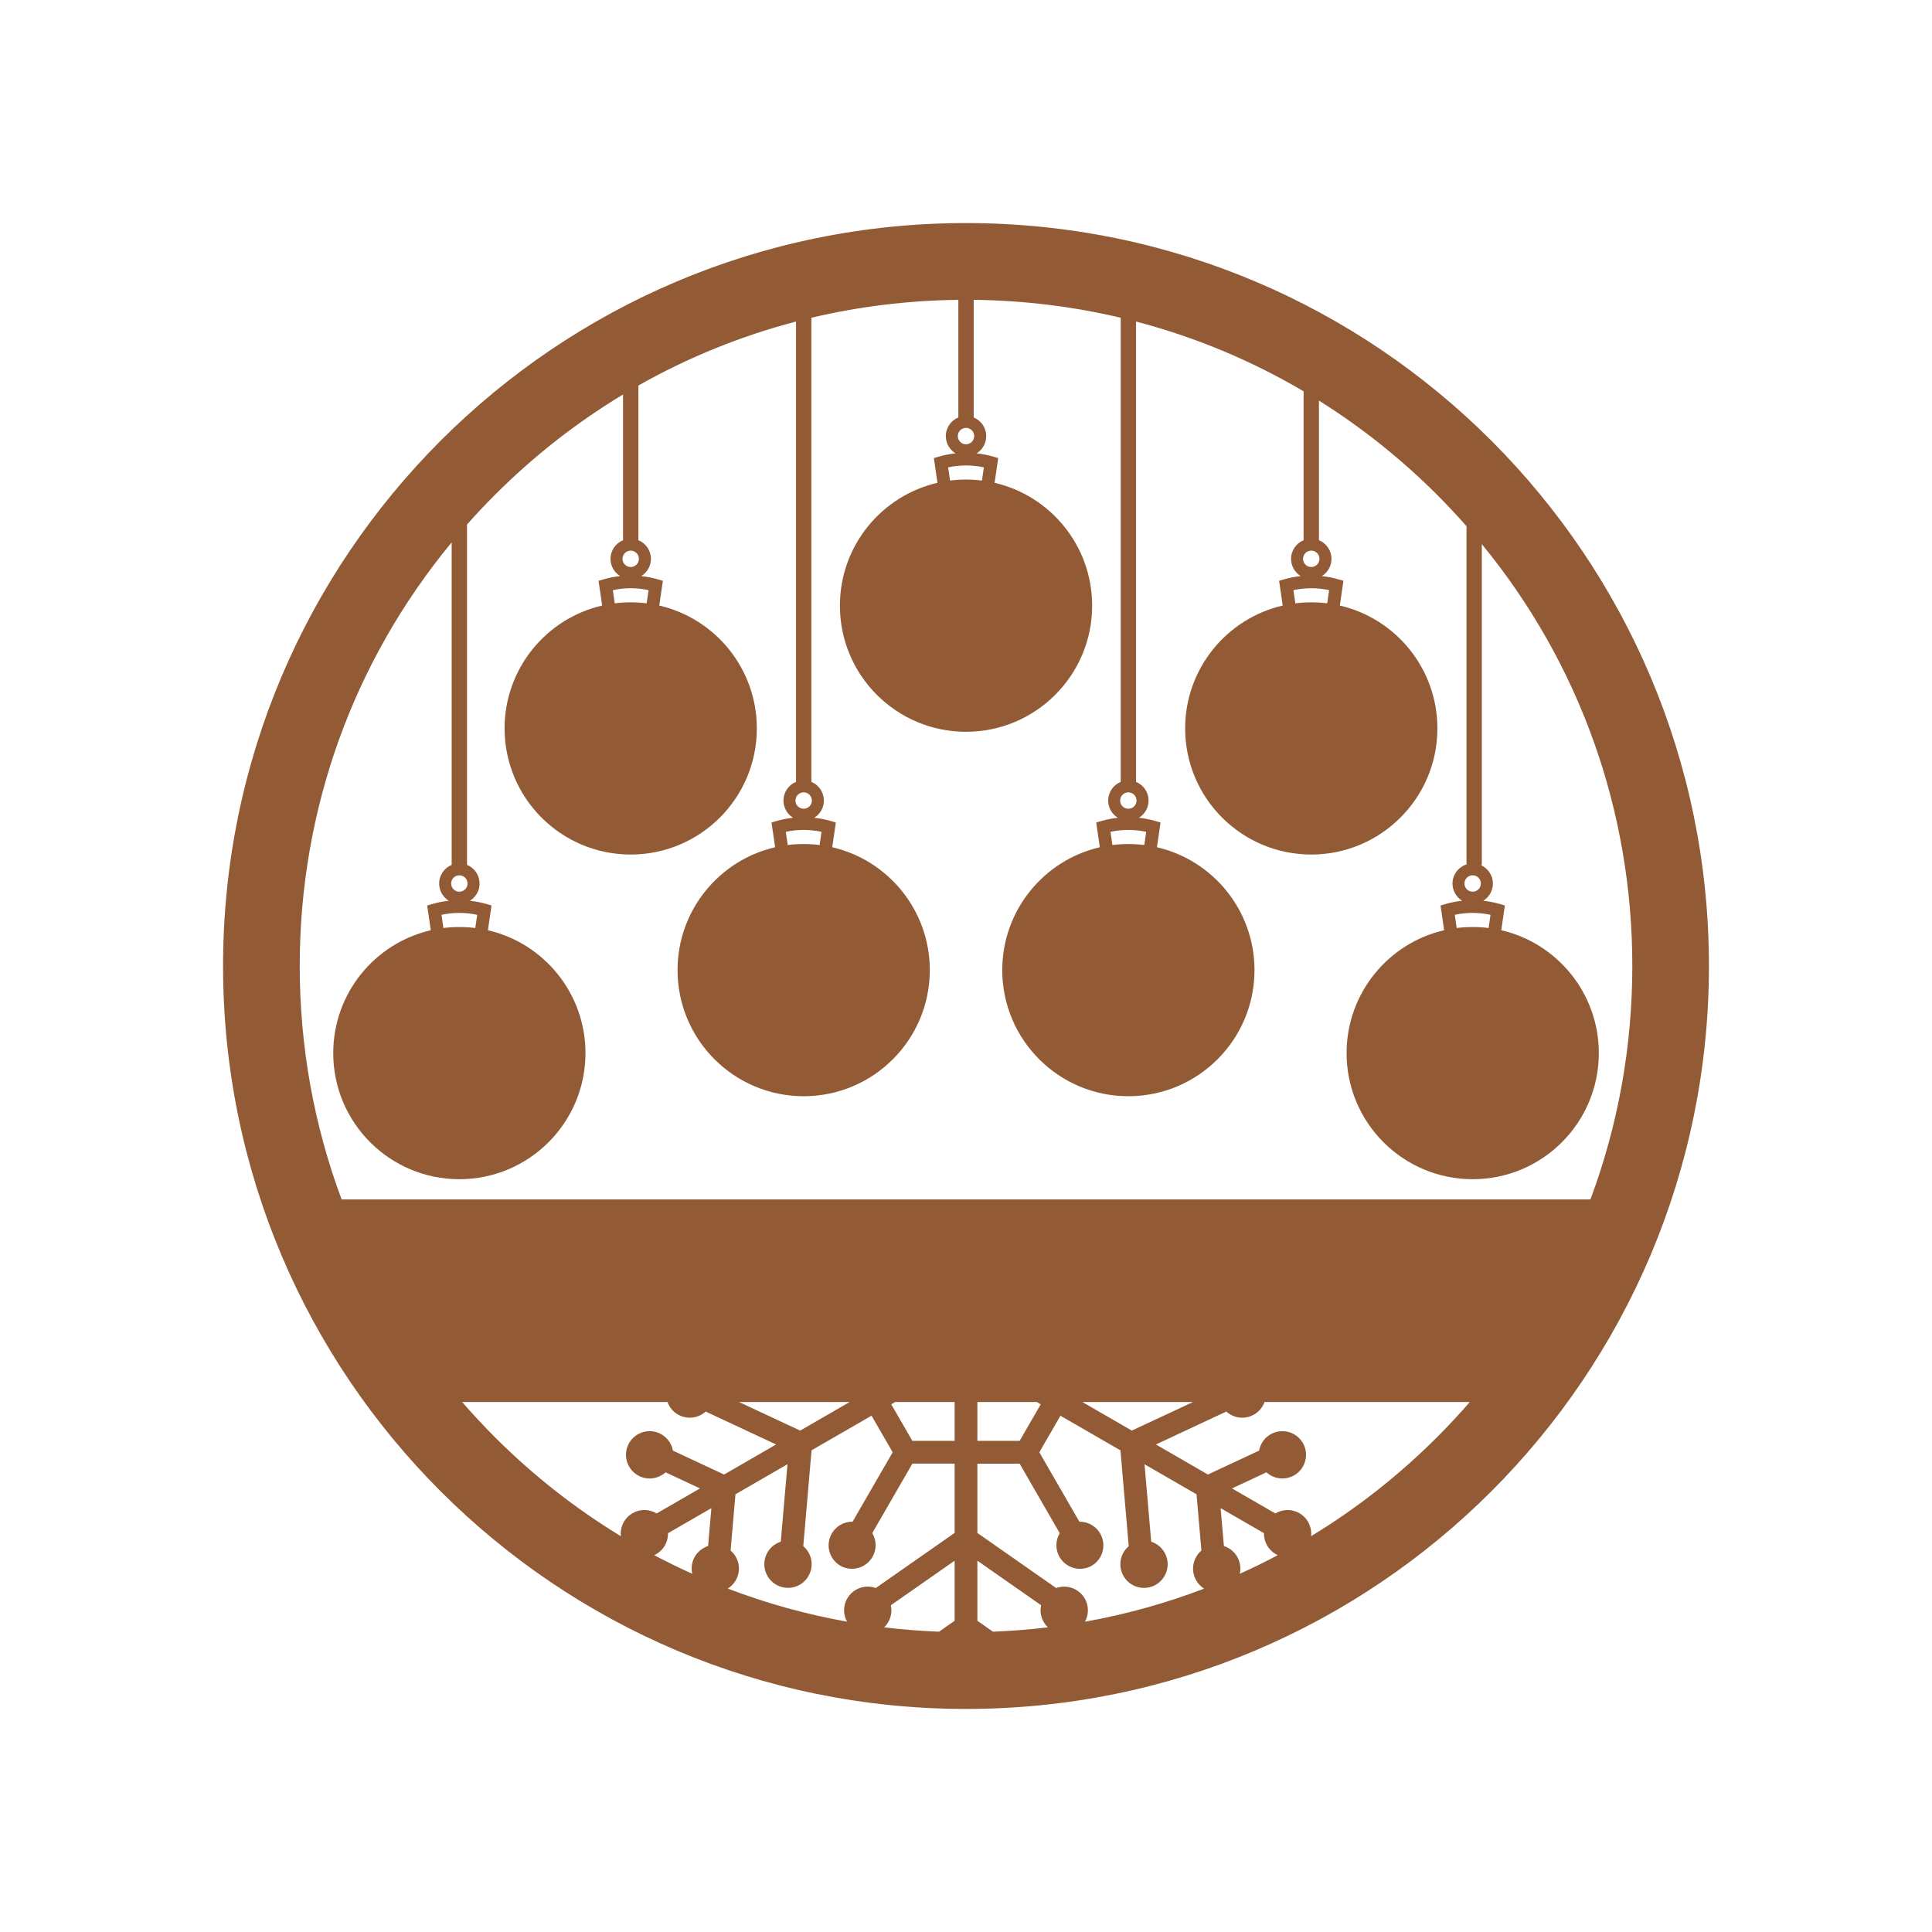 <?xml version="1.0" encoding="UTF-8"?><svg id="Layer_1" xmlns="http://www.w3.org/2000/svg" viewBox="0 0 504 504"><defs><style>.cls-1{fill:#925b35;stroke-width:0px;}</style></defs><path class="cls-1" d="M252,58.19c-107.04,0-193.81,86.77-193.81,193.81s86.77,193.81,193.81,193.81,193.81-86.77,193.81-193.81S359.04,58.19,252,58.19ZM388.33,242.09h0c-1.36-.17-2.75-.26-4.16-.26s-2.8.09-4.16.26h0l-.5-3.44c1.52-.33,3.09-.5,4.66-.5s3.14.17,4.66.5l-.5,3.44ZM384.17,232.62c-1.18,0-2.14-.96-2.14-2.14s.96-2.14,2.14-2.14,2.14.96,2.14,2.14-.96,2.14-2.14,2.14ZM346.23,157.39c-1.36-.17-2.75-.26-4.16-.26s-2.8.09-4.16.26l-.5-3.44c1.52-.33,3.09-.5,4.66-.5s3.14.17,4.66.5l-.5,3.44ZM342.07,147.92c-1.18,0-2.14-.96-2.14-2.14s.96-2.14,2.14-2.14,2.14.96,2.14,2.14-.96,2.14-2.14,2.14ZM298.51,220.44c-1.36-.17-2.75-.26-4.16-.26s-2.8.09-4.16.26l-.5-3.44c1.52-.33,3.09-.5,4.66-.5s3.14.17,4.66.5l-.5,3.44ZM294.35,210.98c-1.18,0-2.14-.96-2.14-2.14s.96-2.14,2.14-2.14,2.14.96,2.14,2.14-.96,2.14-2.14,2.14ZM256.16,125.36c-1.36-.17-2.75-.26-4.16-.26s-2.8.09-4.16.26h0l-.5-3.44c1.52-.33,3.09-.5,4.66-.5s3.14.17,4.66.5l-.5,3.44ZM252,115.9c-1.18,0-2.14-.96-2.14-2.14s.96-2.14,2.14-2.14,2.14.96,2.14,2.14-.96,2.14-2.14,2.14ZM213.81,220.44c-1.36-.17-2.75-.26-4.16-.26s-2.8.09-4.16.26l-.5-3.44c1.52-.33,3.09-.5,4.66-.5s3.14.17,4.66.5l-.5,3.44ZM209.65,210.98c-1.18,0-2.14-.96-2.14-2.14s.96-2.14,2.14-2.14,2.14.96,2.14,2.14-.96,2.14-2.14,2.14ZM168.69,157.39c-1.36-.17-2.75-.26-4.16-.26s-2.8.09-4.16.26l-.5-3.44c1.52-.33,3.09-.5,4.66-.5s3.14.17,4.66.5l-.5,3.44ZM164.53,147.92c-1.18,0-2.14-.96-2.14-2.14s.96-2.14,2.14-2.14,2.14.96,2.14,2.14-.96,2.14-2.14,2.14ZM123.99,242.09h0c-1.36-.17-2.75-.26-4.16-.26s-2.8.09-4.16.26l-.5-3.44c1.52-.33,3.09-.5,4.66-.5s3.14.17,4.66.5l-.5,3.44ZM119.83,232.62c-1.18,0-2.14-.96-2.14-2.14s.96-2.14,2.14-2.14,2.14.96,2.14,2.14-.96,2.14-2.14,2.14ZM117.83,141.49v84.13c-1.91.79-3.27,2.67-3.27,4.87,0,1.58.7,3,1.81,3.97.22.19.46.37.71.52-1.44.16-2.87.43-4.25.83l-1.39.4.94,6.46h0c-14.58,3.37-25.45,16.44-25.45,32.05,0,18.17,14.73,32.9,32.9,32.9s32.9-14.73,32.9-32.9c0-15.61-10.87-28.68-25.45-32.05h0s.94-6.46.94-6.46l-1.39-.4c-1.38-.4-2.81-.67-4.25-.83.25-.15.49-.33.71-.52,1.11-.97,1.81-2.39,1.81-3.97,0-2.2-1.35-4.08-3.27-4.87v-88.79c2.34-2.64,4.75-5.22,7.27-7.73,10.18-10.18,21.41-18.94,33.43-26.19v38.01c-1.91.79-3.27,2.67-3.27,4.87,0,1.58.7,3,1.81,3.97.22.19.46.37.71.52-1.44.16-2.87.43-4.25.83l-1.39.4.94,6.46c-14.58,3.37-25.45,16.44-25.45,32.05,0,18.17,14.73,32.9,32.9,32.9s32.9-14.73,32.9-32.9c0-15.61-10.87-28.68-25.45-32.05l.94-6.46-1.39-.4c-1.38-.4-2.81-.67-4.25-.83.25-.15.49-.33.71-.52,1.11-.97,1.81-2.39,1.81-3.97,0-2.2-1.35-4.08-3.27-4.87v-40.35c12.93-7.32,26.73-12.92,41.12-16.69v120.09c-1.91.79-3.27,2.67-3.27,4.87,0,1.58.7,3,1.81,3.97.22.19.46.37.71.52-1.44.16-2.87.43-4.25.83l-1.39.4.94,6.46h0c-14.58,3.37-25.45,16.44-25.45,32.05,0,18.17,14.73,32.9,32.9,32.9s32.9-14.73,32.9-32.9c0-15.61-10.87-28.68-25.45-32.05l.94-6.46-1.39-.4c-1.38-.4-2.81-.67-4.25-.83.25-.15.49-.33.71-.52,1.11-.97,1.81-2.39,1.81-3.97,0-2.2-1.35-4.08-3.27-4.87v-121.08c12.43-2.94,25.28-4.52,38.35-4.67v30.68c-1.91.79-3.27,2.67-3.27,4.87,0,1.58.7,3,1.81,3.97.22.19.46.37.71.52-1.44.16-2.87.43-4.25.83l-1.39.4.94,6.46c-14.58,3.37-25.45,16.44-25.45,32.05,0,18.17,14.73,32.9,32.9,32.9s32.9-14.73,32.9-32.9c0-15.61-10.87-28.68-25.45-32.05l.94-6.46-1.39-.4c-1.38-.4-2.81-.67-4.25-.83.25-.15.49-.33.71-.52,1.11-.97,1.81-2.39,1.81-3.97,0-2.2-1.35-4.08-3.27-4.87v-30.68c13.07.15,25.92,1.73,38.35,4.67v121.08c-1.91.79-3.27,2.67-3.27,4.87,0,1.58.7,3,1.81,3.97.22.19.46.37.71.52-1.44.16-2.87.43-4.25.83l-1.39.4.94,6.46c-14.58,3.37-25.45,16.44-25.45,32.05,0,18.17,14.73,32.9,32.9,32.9s32.9-14.73,32.9-32.9c0-15.61-10.87-28.68-25.45-32.05l.94-6.46-1.39-.4c-1.38-.4-2.81-.67-4.25-.83.25-.15.49-.33.71-.52,1.11-.97,1.81-2.39,1.81-3.97,0-2.2-1.35-4.08-3.27-4.87v-120.09c15.35,4.02,30.04,10.14,43.71,18.2v38.84c-1.91.79-3.27,2.67-3.27,4.87,0,1.58.7,3,1.81,3.97.22.19.46.37.71.52-1.44.16-2.87.43-4.25.83l-1.39.4.94,6.46c-14.58,3.37-25.45,16.44-25.45,32.05,0,18.17,14.73,32.9,32.9,32.9s32.9-14.73,32.9-32.9c0-15.61-10.87-28.68-25.45-32.05l.94-6.46-1.39-.4c-1.38-.4-2.81-.67-4.25-.83.25-.15.49-.33.71-.52,1.11-.97,1.81-2.39,1.81-3.97,0-2.2-1.35-4.08-3.27-4.87v-36.41c11.05,6.92,21.39,15.14,30.84,24.59,2.65,2.65,5.19,5.38,7.65,8.16v88.24c-2.11.69-3.65,2.65-3.65,4.99,0,1.58.7,3,1.81,3.97.22.19.46.37.71.52-1.44.16-2.87.43-4.25.83l-1.39.4.94,6.46h0c-14.58,3.37-25.45,16.44-25.45,32.05,0,18.17,14.73,32.9,32.9,32.9s32.9-14.73,32.9-32.9c0-15.61-10.87-28.68-25.45-32.05h0s.94-6.46.94-6.46l-1.39-.4c-1.38-.4-2.81-.67-4.25-.83.25-.15.49-.33.71-.52,1.11-.97,1.81-2.39,1.81-3.97,0-2.15-1.3-3.99-3.14-4.81h.25v-83.73c25.43,30.97,39.26,69.45,39.26,110.05,0,21.13-3.76,41.68-10.93,60.9H89.12c-7.17-19.22-10.93-39.77-10.93-60.9,0-40.8,13.97-79.46,39.64-110.51ZM314.14,414.42c-10.04,3.83-20.44,6.73-31.11,8.64.49-.88.77-1.9.77-2.98,0-3.41-2.77-6.17-6.17-6.17-.74,0-1.43.13-2.09.37l-20.57-14.38v-18.07h11.02l10.46,18.12c-.55.92-.87,1.99-.87,3.14,0,3.41,2.76,6.17,6.17,6.17,1.11,0,2.14-.29,3.04-.8.89-.52,1.67-1.27,2.22-2.23,1.7-2.96.69-6.73-2.26-8.43-.99-.58-2.08-.84-3.16-.82l-10.46-18.12,5.51-9.54,15.65,9.03,2.16,25.01c-.52.45-.99.98-1.36,1.62-1.7,2.95-.69,6.72,2.26,8.43,2.95,1.7,6.73.69,8.43-2.26,1.71-2.95.69-6.73-2.26-8.43-.39-.23-.79-.4-1.2-.53l-1.75-20.21,13.57,7.84,1.27,14.68c-.52.44-.99.98-1.35,1.62-1.67,2.89-.74,6.56,2.07,8.31ZM320.48,403.85c-.39-.23-.79-.4-1.2-.54l-.86-9.88,11.31,6.53c-.05,2.17,1.06,4.31,3.08,5.47.17.1.34.19.52.27-3.25,1.73-6.56,3.34-9.91,4.85.58-2.57-.54-5.32-2.94-6.7ZM259.04,425.66l-4.07-2.85v-15.67l16.63,11.62c-.09.42-.15.86-.15,1.31,0,1.75.73,3.32,1.9,4.45-4.73.58-9.5.95-14.31,1.14ZM230.64,424.52c1.17-1.12,1.9-2.7,1.9-4.45,0-.45-.05-.89-.14-1.31l16.63-11.62v15.67l-4.07,2.85c-4.81-.19-9.59-.56-14.32-1.14ZM180.58,410.55c-3.35-1.51-6.66-3.13-9.91-4.85.17-.08.35-.17.52-.27,2.02-1.16,3.13-3.3,3.08-5.47l11.31-6.53-.86,9.88c-.41.14-.81.31-1.2.54-2.41,1.38-3.52,4.13-2.94,6.7ZM191.94,406.1c-.36-.63-.83-1.17-1.35-1.61l1.27-14.68,13.57-7.84-1.75,20.21c-.41.13-.81.3-1.2.53-2.96,1.7-3.97,5.48-2.26,8.43,1.7,2.95,5.48,3.96,8.43,2.26,2.95-1.71,3.96-5.48,2.26-8.43-.37-.64-.84-1.17-1.36-1.62l2.16-25.01,15.65-9.03,5.51,9.54-10.46,18.12c-1.08-.02-2.17.24-3.16.82-2.95,1.7-3.97,5.47-2.26,8.43.55.95,1.33,1.7,2.22,2.23.9.51,1.93.8,3.04.8,3.41,0,6.17-2.76,6.17-6.17,0-1.15-.32-2.22-.87-3.14l10.46-18.12h11.02v18.07l-20.57,14.38c-.66-.24-1.35-.37-2.09-.37-3.4,0-6.17,2.76-6.17,6.17,0,1.08.28,2.1.77,2.98-10.67-1.91-21.07-4.8-31.11-8.64,2.81-1.75,3.75-5.42,2.07-8.32ZM271.5,366.34l-5.51,9.54h-11.02v-10.14h15.49l1.04.6ZM233.54,365.74h15.49v10.14h-11.02l-5.51-9.54,1.04-.6ZM221.65,365.74l-12.91,7.46-15.96-7.46h28.87ZM295.26,373.2l-12.91-7.46h28.87l-15.96,7.46ZM120.57,365.74h53.55c.12.34.28.68.47,1.01,1.71,2.95,5.48,3.96,8.43,2.26.39-.22.75-.49,1.07-.78l18.37,8.59-13.57,7.84-13.35-6.24c-.13-.68-.36-1.35-.73-1.99-1.7-2.95-5.47-3.96-8.43-2.26-2.95,1.71-3.96,5.48-2.25,8.43,1.7,2.96,5.47,3.97,8.43,2.26.39-.22.74-.49,1.06-.78l8.99,4.2-11.31,6.53c-1.86-1.13-4.26-1.23-6.28-.07-2.18,1.26-3.3,3.65-3.05,6.01-11.81-7.18-22.85-15.82-32.87-25.84-2.97-2.97-5.81-6.02-8.53-9.16ZM342.03,400.75c.25-2.35-.87-4.74-3.05-6-2.02-1.17-4.42-1.06-6.28.06l-11.31-6.53,8.99-4.2c.32.29.67.56,1.06.78,2.96,1.71,6.73.7,8.43-2.25,1.71-2.96.7-6.73-2.25-8.43-2.96-1.71-6.73-.7-8.43,2.25-.37.64-.6,1.31-.73,1.99l-13.35,6.24-13.57-7.84,18.37-8.59c.32.29.68.56,1.07.78,2.95,1.71,6.72.69,8.43-2.26.19-.33.35-.67.47-1.01h53.55c-2.72,3.14-5.56,6.19-8.53,9.16-10.02,10.02-21.06,18.67-32.87,25.84Z"/></svg>